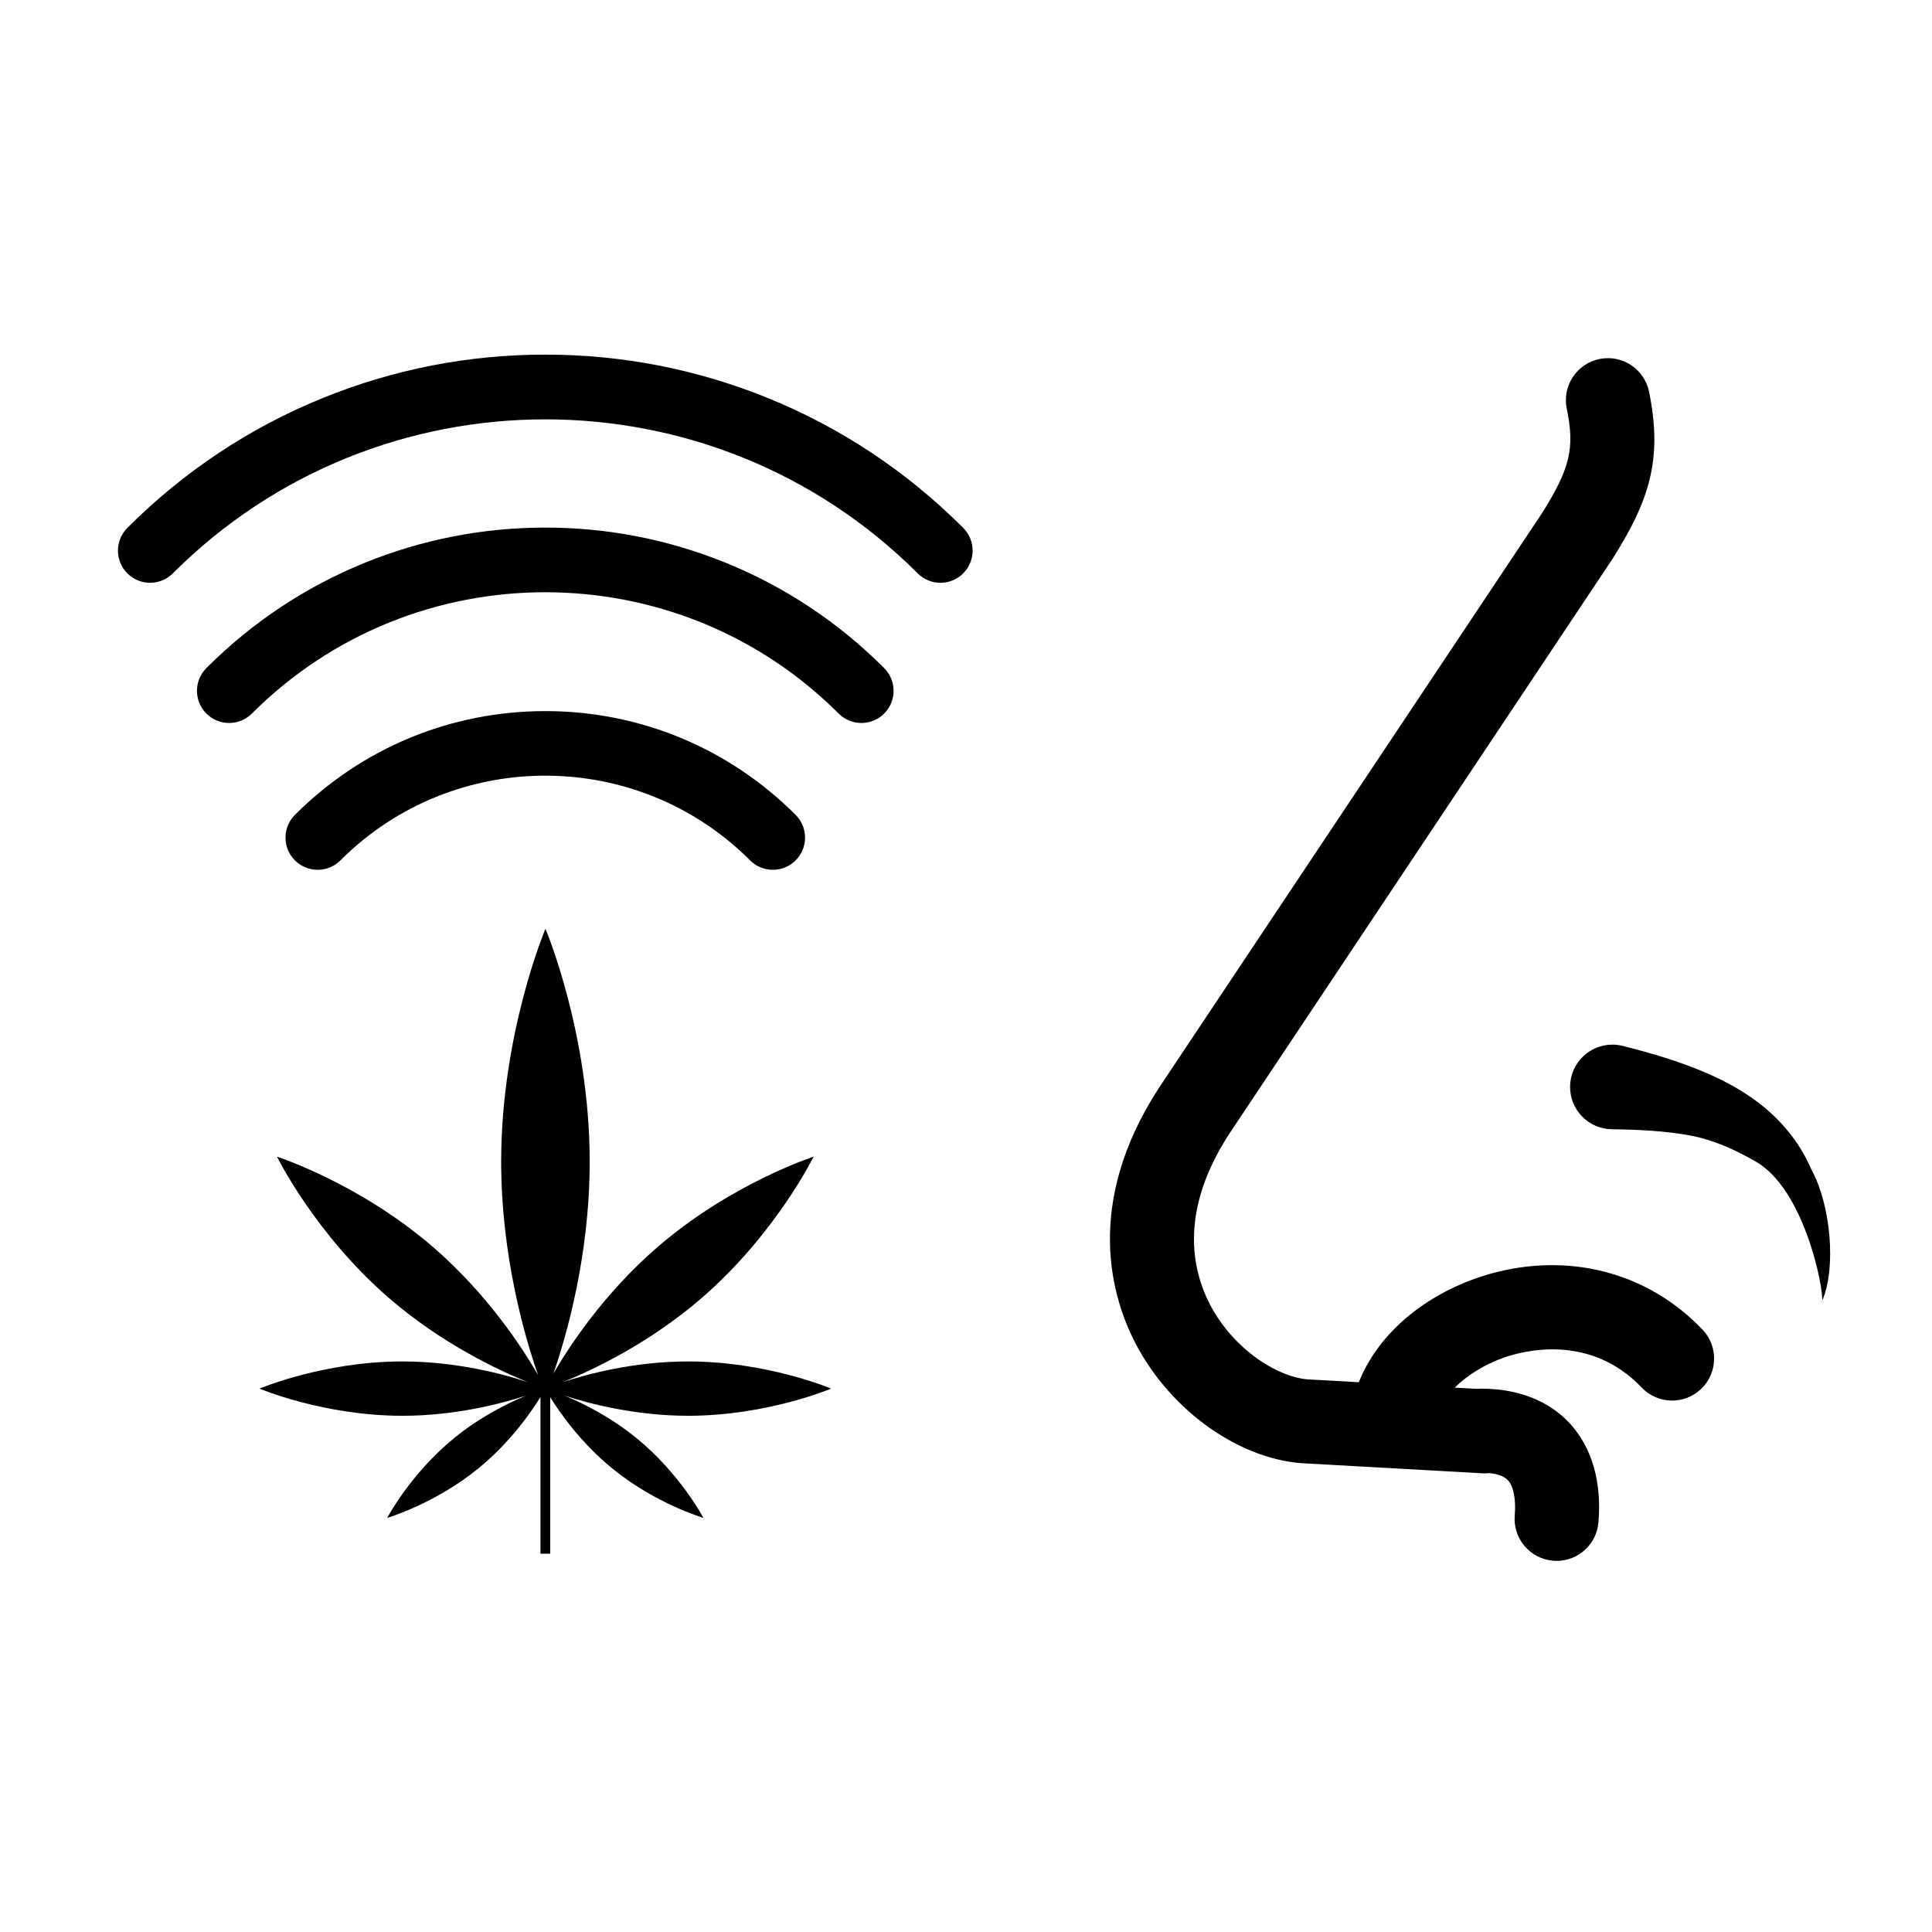 <?xml version="1.0" encoding="UTF-8"?>
<!-- Uploaded to: ICON Repo, www.svgrepo.com, Generator: ICON Repo Mixer Tools -->
<svg fill="#000000" width="800px" height="800px" version="1.1" viewBox="144 144 512 512" xmlns="http://www.w3.org/2000/svg">
 <g>
  <path d="m565.47 480.19c-9.938-1.809-20.441-0.91-30.375 2.602-14.977 5.297-26.281 15.562-30.984 27.512l-12.578-0.703c-0.094-0.004-0.184-0.008-0.277-0.012-8.102-0.25-20.25-7.727-26.559-19.809-4.957-9.496-8.098-25.066 5.078-45.324l101.43-152.16c0.055-0.082 0.109-0.168 0.164-0.25 9.359-14.891 13.418-25.82 9.648-44.234-1.234-6.023-7.117-9.906-13.141-8.672s-9.906 7.117-8.672 13.141c2.164 10.559 0.93 15.777-6.609 27.797l-101.38 152.09c-0.023 0.031-0.043 0.066-0.062 0.098-20.098 30.844-12.508 55.738-6.191 67.828 9.453 18.105 28.129 31.141 45.457 31.75l46.301 2.59c0.211 0.012 0.422 0.02 0.633 0.02 0.438 0 0.867-0.027 1.289-0.078 1.914 0.195 3.879 0.711 4.981 1.91 1.48 1.609 2.156 5.086 1.801 9.301-0.512 6.129 4.039 11.508 10.164 12.02 0.316 0.027 0.629 0.039 0.941 0.039 5.727 0 10.594-4.394 11.078-10.203 0.898-10.773-1.727-19.84-7.602-26.227-3.863-4.199-11.078-9.207-23.523-9.207-0.375 0-0.746 0.02-1.109 0.055l-5.856-0.328c3.301-3.266 7.844-6.121 13.004-7.945 5.086-1.797 22.754-6.539 36.547 7.926 4.242 4.449 11.289 4.617 15.738 0.375 4.449-4.242 4.617-11.289 0.375-15.738-8.117-8.504-18.387-14.09-29.711-16.152z"/>
  <path d="m626.89 488.71c-0.055 0.121-0.105 0.25-0.16 0.367 0.082 0.008 0.137-0.121 0.16-0.367z"/>
  <path d="m624.1 454.06c-3.363-7.918-9.109-14.5-16.176-19.344-3.519-2.422-7.258-4.398-11.027-6.07-7.566-3.336-15.246-5.535-22.754-7.441l-0.137-0.039c-0.82-0.203-1.676-0.316-2.559-0.328-6.191-0.078-11.277 4.875-11.359 11.07-0.078 6.191 4.875 11.277 11.07 11.355 7.094 0.09 14.008 0.438 20.504 1.609 6.484 1.18 12.137 3.824 17.586 6.926 12.961 7.383 18 33.516 17.648 36.906 3.797-8.672 2.25-25.445-2.797-34.645z"/>
  <path d="m175.26 289.92c0-2.184 0.832-4.363 2.496-6.031 14.961-14.961 32.398-26.543 51.828-34.43 18.766-7.617 38.59-11.48 58.922-11.48 20.332 0 40.156 3.863 58.922 11.48 19.43 7.887 36.867 19.469 51.828 34.43 3.328 3.328 3.328 8.727 0 12.059-3.328 3.328-8.727 3.328-12.059 0-54.422-54.418-142.97-54.418-197.39 0-3.328 3.328-8.727 3.328-12.059 0-1.656-1.664-2.488-3.844-2.488-6.027z"/>
  <path d="m196.2 327.07c0-2.184 0.832-4.363 2.496-6.027 12.129-12.129 26.27-21.523 42.027-27.918 15.219-6.176 31.293-9.309 47.781-9.309 16.484 0 32.562 3.133 47.781 9.309 15.758 6.394 29.895 15.789 42.027 27.918 3.328 3.328 3.328 8.727 0 12.059-3.328 3.328-8.727 3.328-12.059 0-42.871-42.871-112.63-42.871-155.5 0-3.328 3.328-8.727 3.328-12.059 0-1.664-1.664-2.496-3.848-2.496-6.031z"/>
  <path d="m219.66 365.98c0-2.184 0.832-4.363 2.496-6.027 17.734-17.734 41.301-27.504 66.348-27.504 25.051 0 48.613 9.766 66.348 27.504 3.328 3.328 3.328 8.727 0 12.059-3.328 3.328-8.727 3.328-12.059 0-29.938-29.938-78.648-29.938-108.58 0-3.328 3.328-8.727 3.328-12.059 0-1.66-1.668-2.492-3.852-2.492-6.031z"/>
  <path d="m312.71 525.14c-6.977-5.703-14.332-9.316-19.078-11.281 6.562 2.133 18.77 5.336 32.746 5.336 20.918 0 37.859-7.199 37.875-7.199 0.008 0-16.957-7.199-37.875-7.199-14.328 0-26.797 3.352-33.234 5.484 7.441-2.996 22.641-10.055 36.758-22.254 19.637-16.973 29.699-37.477 29.715-37.492 0.008-0.008-21.762 7-41.398 23.977-14.355 12.406-23.621 26.684-27.551 33.484 3.379-9.738 9.609-31.211 9.609-56.141 0-34.086-11.73-61.73-11.73-61.715 0 0.027-11.73 27.629-11.73 61.715 0 25.289 6.438 47.027 9.777 56.559-3.789-6.621-13.141-21.234-27.793-33.902-19.637-16.973-41.406-23.984-41.398-23.977 0.016 0.016 10.078 20.52 29.715 37.492 14.113 12.199 29.316 19.258 36.758 22.254-6.434-2.133-18.906-5.484-33.234-5.484-20.918 0-37.883 7.199-37.875 7.199 0.016 0 16.957 7.199 37.875 7.199 13.977 0 26.184-3.203 32.746-5.336-4.742 1.965-12.098 5.578-19.078 11.281-11.57 9.461-17.699 21.113-17.695 21.109 0.008-0.008 12.637-3.688 24.207-13.145 8.492-6.941 14.055-15.055 16.41-18.887v41.531h2.582l-0.004-41.496c2.367 3.844 7.926 11.934 16.391 18.855 11.57 9.457 24.195 13.137 24.203 13.145 0.012 0-6.121-11.656-17.691-21.113z"/>
 </g>
</svg>